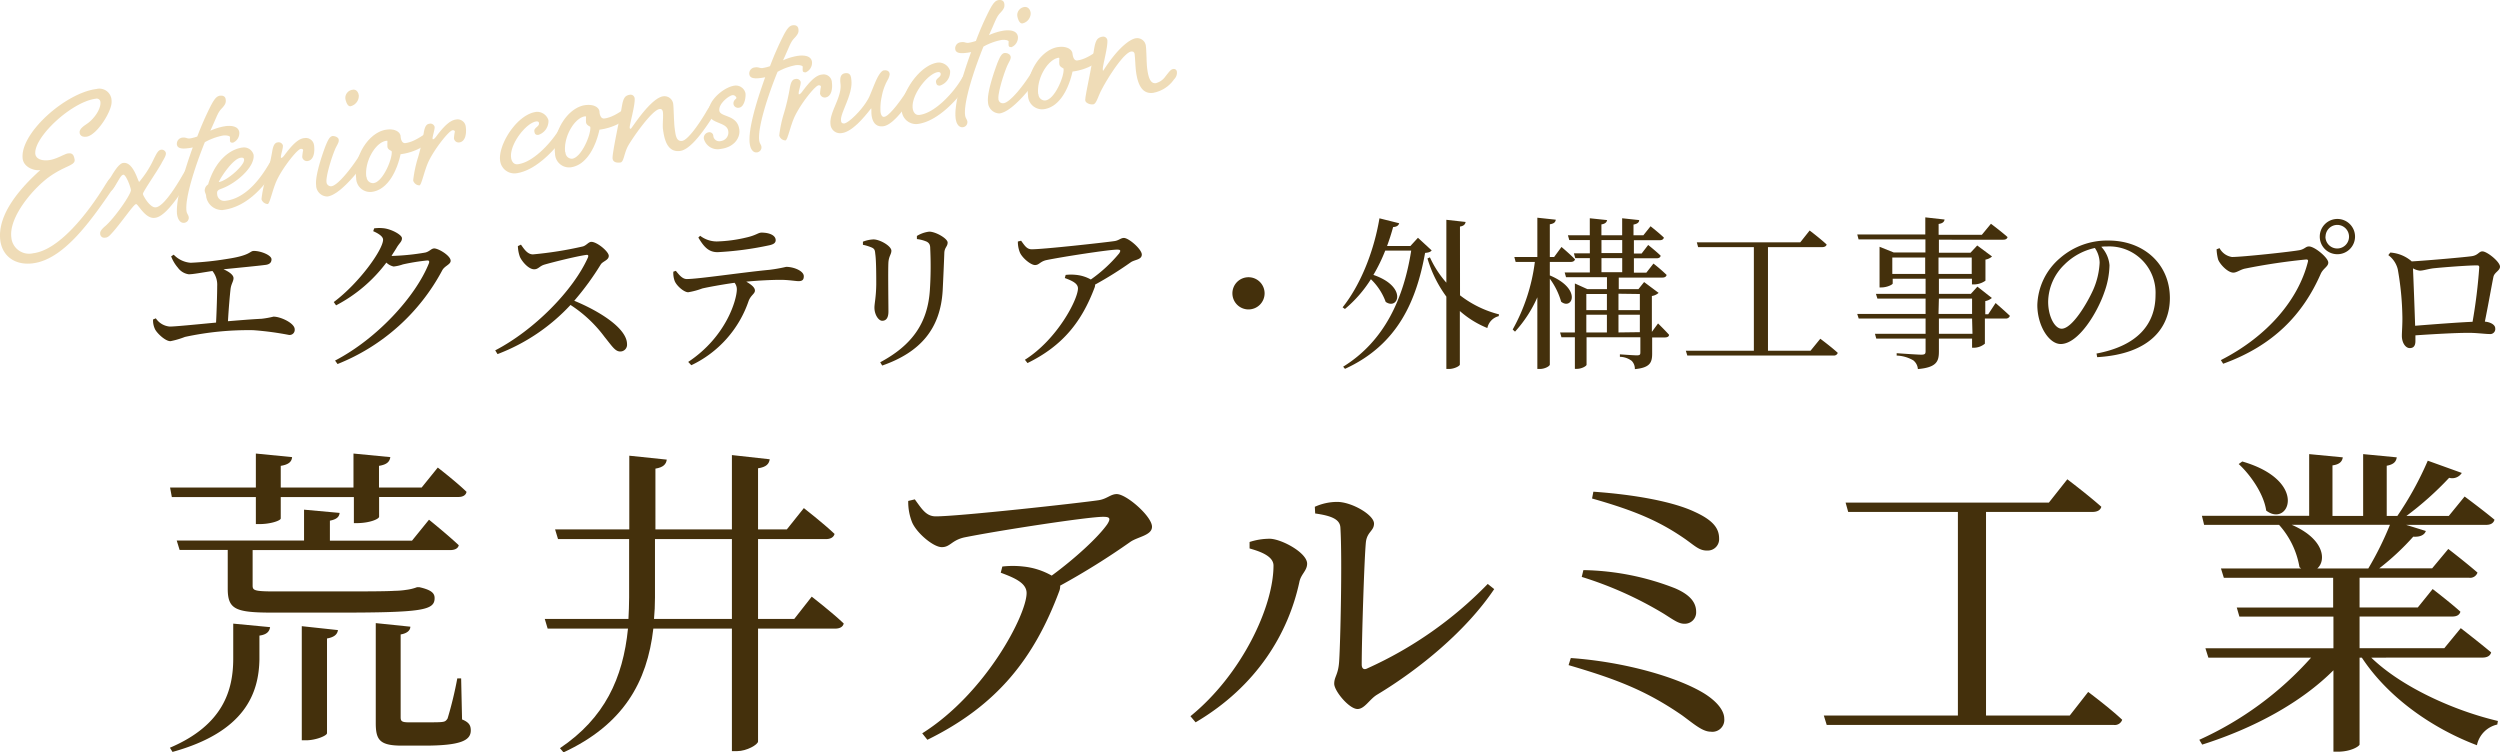 <svg xmlns="http://www.w3.org/2000/svg" width="440.97" height="132.71" viewBox="0 0 440.97 132.71"><defs><style>.cls-1{fill:#44300c;}.cls-2{opacity:0.3;}.cls-3{fill:#c98b0e;}</style></defs><g id="レイヤー_2" data-name="レイヤー 2"><g id="main"><path class="cls-1" d="M30.64,44.92a4.58,4.58,0,0,0,3,1.43A53.8,53.8,0,0,0,40,45.68c4.32-.64,4-1.42,4.79-1.42,1.22,0,3.1.75,3.1,1.48,0,.55-.32.93-1.19,1-1.1.15-4.46.47-7.28.76,1,.43,1.77,1,1.77,1.56s-.4,1-.52,1.89c-.14,1.24-.35,3.68-.46,5.71,2.11-.17,4.2-.35,5.91-.43a15.85,15.85,0,0,0,2.12-.38c1.28,0,3.74,1.16,3.74,2.23a.9.9,0,0,1-1,1,54.06,54.06,0,0,0-6.3-.84,52.91,52.91,0,0,0-12.06,1.19,14.81,14.81,0,0,1-2.56.75c-.92,0-2.38-1.42-2.72-2.12A3.56,3.56,0,0,1,27,56.35l.49-.2a3.27,3.27,0,0,0,2.44,1.45c1,0,4.44-.35,8.18-.7.11-2.08.2-5.07.2-6.44a3.86,3.86,0,0,0-.84-2.66c-1.94.29-3.39.58-4.18.58a2.83,2.83,0,0,1-1.91-1.16,6.6,6.6,0,0,1-1.19-2Z"/><path class="cls-1" d="M66,40.28a7,7,0,0,1,1.82,0c1.37.21,3.08,1.16,3.08,1.74s-.38.79-.84,1.51c-.32.55-.67,1.07-1,1.6a2.32,2.32,0,0,0,.44,0A40.85,40.85,0,0,0,75,44.55c.78-.18,1.07-.73,1.59-.73.76,0,2.9,1.28,2.9,2.18,0,.64-1,.87-1.45,1.62a36,36,0,0,1-18.5,16.59l-.44-.61c7.46-3.88,14.24-11.34,16.56-17.17.12-.37,0-.49-.28-.49a36.23,36.23,0,0,0-4.33.7,6.93,6.93,0,0,1-1.62.37,2.69,2.69,0,0,1-1.28-.69,26.26,26.26,0,0,1-8.87,7.54l-.41-.58c4.55-3.4,8.7-9.28,8.7-11,0-.55-.75-1.07-1.74-1.5Z"/><path class="cls-1" d="M91.89,43.15c.52.73,1.13,1.72,2.12,1.72a65.76,65.76,0,0,0,8.79-1.4c.64-.17,1-.81,1.51-.81,1,0,3.07,1.71,3.07,2.47s-1,.93-1.39,1.48a49.46,49.46,0,0,1-4.7,6.44C106,55,110.6,58,110.6,60.7A1.19,1.19,0,0,1,109.41,62c-.9,0-1.42-.9-2.78-2.58a23,23,0,0,0-6-5.63,34,34,0,0,1-12.87,8.67l-.41-.66c6.82-3.54,13.75-10.53,16.36-16.39.14-.41,0-.49-.35-.44-1.8.26-5.74,1.25-7.28,1.69-.93.26-1.1.84-1.86.84-1,0-2.17-1.4-2.52-2.21a6,6,0,0,1-.35-1.88Z"/><path class="cls-1" d="M119.21,47.77c.61.75,1.16,1.45,1.94,1.45,2,0,9.69-1.16,14.59-1.63a27.86,27.86,0,0,0,2.93-.52c1.37,0,3.11.73,3.11,1.65,0,.61-.24.87-.93.87-.52,0-1.74-.23-3.22-.23-1.28,0-3.57.09-6,.32.84.49,1.53,1,1.53,1.57s-.69.78-1.1,1.8a19.5,19.5,0,0,1-10.12,11.37l-.55-.58c6.78-4.5,8.58-11.05,8.58-12.82a1.82,1.82,0,0,0-.4-1.14c-2.3.32-4.79.79-5.69,1a13.18,13.18,0,0,1-2.49.67c-.76,0-2.12-1.19-2.41-2.06a4,4,0,0,1-.21-1.57Zm4.29-6.18a4.85,4.85,0,0,0,2.93,1,25.16,25.16,0,0,0,5.31-.72c1.65-.38,2-.84,2.58-.84,1.42,0,2.5.49,2.5,1.33,0,.46-.32.75-1.25.93a56.76,56.76,0,0,1-9,1.19c-1.57,0-2.41-.93-3.39-2.58Z"/><path class="cls-1" d="M152.21,43.18v-.55a5.71,5.71,0,0,1,1.86-.4c1.13,0,3.16,1.16,3.16,2,0,.61-.43.93-.52,2-.09,1.28,0,7.28,0,8.7,0,1.22-.46,1.65-1.1,1.65s-1.37-1.07-1.37-2.32c0-.75.29-1.82.32-4.09,0-1.36,0-4.26-.17-5.36-.06-.67-.12-.9-.58-1.13A8.31,8.31,0,0,0,152.21,43.18Zm3.4,21.3-.35-.58c5.6-3,8.38-6.88,8.76-12.77a64,64,0,0,0,.06-7.28c0-.55-.09-.93-.61-1.22a6.14,6.14,0,0,0-1.74-.46l0-.55a5.34,5.34,0,0,1,2.17-.76c1.16,0,3.25,1.22,3.25,1.92s-.52.84-.58,1.77c-.06,1.71-.2,4.87-.29,6.64C165.9,58,162.34,62.13,155.61,64.48Z"/><path class="cls-1" d="M180.11,42.46c.64.87,1,1.51,1.88,1.51,2.09,0,12.85-1.19,14.62-1.45.76-.12,1.08-.55,1.63-.55.87,0,3.16,2,3.16,2.93s-1.28.89-1.94,1.36a64.72,64.72,0,0,1-6.3,3.94,1.23,1.23,0,0,1-.09.53c-2.23,5.91-5.51,10.21-11.83,13.31l-.46-.58c5.71-3.6,9.36-10.65,9.36-12.59,0-.9-1.07-1.36-2.32-1.83l.15-.55a8.48,8.48,0,0,1,1.89,0,6.65,6.65,0,0,1,2.55.81,25.45,25.45,0,0,0,5-4.61c.35-.55.2-.66-.38-.66-1.36,0-9.31,1.21-12.47,1.85-1.13.26-1.25.87-2,.87s-2.27-1.27-2.67-2.23a5.05,5.05,0,0,1-.35-1.92Z"/><path class="cls-1" d="M220.22,54.58a2.84,2.84,0,1,1,2.84-2.84A2.84,2.84,0,0,1,220.22,54.58Z"/><path class="cls-1" d="M252.53,44.17c-.24.29-.53.38-1.16.44-1.51,8.32-4.73,16.15-14.13,20.45l-.32-.38c7.37-4.56,10.7-12.18,12-20.48h-4.58a29.46,29.46,0,0,1-2.09,4.29c6.09,2.09,4.38,6.3,2.17,4.76a10.57,10.57,0,0,0-2.61-4,22.18,22.18,0,0,1-4.58,5.25l-.41-.29c2.93-3.66,5.43-9.37,6.5-15.7l3.48.87c-.11.38-.43.64-1.07.67-.32,1.16-.67,2.26-1.07,3.34h4.12l1.33-1.45Zm5,7.92a18.79,18.79,0,0,0,6.88,3.36l-.06.32a2.71,2.71,0,0,0-2,2.09,16.73,16.73,0,0,1-4.85-3V64.3c0,.26-1,.78-1.91.78h-.47V52.32a21.72,21.72,0,0,1-3.33-6.73l.43-.2a18,18,0,0,0,2.9,4.47V38.77l3.4.38c-.09.41-.29.7-1,.81Z"/><path class="cls-1" d="M273.37,48.58c5.75,2.41,3.92,6.18,2,4.64a12.78,12.78,0,0,0-2-4.06V64.3c0,.29-.89.78-1.74.78h-.46V52.44a22.26,22.26,0,0,1-3.94,6.06l-.41-.38a32.85,32.85,0,0,0,3.91-11.92h-3.39l-.23-.87h4.06V38.4l3.25.35c-.06.43-.29.69-1.05.81v5.77h.76l1.3-1.77s1.48,1.25,2.38,2.18c-.08.32-.38.46-.75.46h-3.69Zm19.09,8.47s1.22,1.19,1.94,2c0,.32-.32.47-.72.47h-2.26v2.84c0,1.57-.35,2.49-3.05,2.75a2,2,0,0,0-.55-1.45,3.54,3.54,0,0,0-2.09-.72v-.44s2.41.18,3,.18.61-.18.61-.58V59.49h-9.49v4.84c0,.23-.84.73-1.71.73h-.35V59.49h-2.37l-.24-.85h2.61V50L280,51h3.45V48.9h-7.22l-.24-.84h4.44V45.53h-2.58l-.23-.84h2.81V42.34H276.8l-.24-.84h3.86v-3l3.05.32c-.06.38-.35.67-1,.76V41.5h3.66v-3l3,.32c0,.41-.32.67-1,.79V41.5h1.74l1.27-1.59s1.48,1.16,2.35,2c-.08.32-.34.46-.75.46H288.2v2.35h1.36l1.16-1.51s1.36,1.08,2.2,1.89c-.05.32-.34.46-.72.46h-4v2.53h2.2l1.25-1.6a28.07,28.07,0,0,1,2.32,2c-.06.32-.35.47-.73.47h-7.71V51H289l1-1.25,2.56,1.91a2.31,2.31,0,0,1-1.19.55v6.33Zm-12.65-5.19V54.7h3.63V51.86Zm0,6.78h3.63V55.51h-3.63Zm2.67-14h3.66V42.34h-3.66Zm0,3.37h3.66V45.53h-3.66Zm3,3.8V54.7h3.77V51.86Zm3.77,6.78V55.51h-3.77v3.13Z"/><path class="cls-1" d="M321.08,59.75s1.95,1.45,3.08,2.49a.7.7,0,0,1-.76.47H297.62l-.26-.85h12V43.59h-9.83l-.23-.84h18.24l1.66-2.09s1.88,1.42,3,2.47c-.08.31-.38.46-.81.46h-9.54V61.86h7.51Z"/><path class="cls-1" d="M352,53.45s1.59,1.37,2.52,2.26a.7.7,0,0,1-.75.47h-3.66v4.44a3.11,3.11,0,0,1-1.94.72h-.32V59.72H342V62c0,1.74-.4,2.81-3.71,3.1a2.16,2.16,0,0,0-.81-1.54,6.25,6.25,0,0,0-2.93-.84V62.3s3.62.26,4.32.26.78-.17.78-.64v-2.2h-8.7l-.23-.84h8.93v-2.7h-11.8l-.26-.81h12.06v-2.7h-8.5l-.26-.84h8.76V49.16h-5.8V50c0,.2-1,.7-2,.7h-.32V43.53l2.49,1h5.6v-2.3H327.83l-.23-.87h12V38.34l3.4.38c-.06.4-.35.69-1.05.78v1.91h7.63l1.6-1.94s1.82,1.36,2.93,2.35c-.09.32-.35.46-.76.46H342v2.3h5.57l1.19-1.28,2.61,1.94a2.28,2.28,0,0,1-1.16.55v3.72a3.58,3.58,0,0,1-2,.66h-.38v-1H342v2.67h5.63l1.16-1.28,2.55,2a2.45,2.45,0,0,1-1.16.55v2.32h.52Zm-12.42-5.13v-2.9h-5.8v2.9Zm2.35-2.9v2.9h5.86v-2.9Zm0,9.95h5.92v-2.7H342Zm5.92.81H342v2.7h5.92Z"/><path class="cls-1" d="M369.8,62.36C377,61,380.21,57.22,380.21,52a8.17,8.17,0,0,0-8.5-8.53c-.34,0-.69,0-1.07.06a5.43,5.43,0,0,1,1.45,3.25,14.72,14.72,0,0,1-.93,4.82c-1.21,3.53-4.55,9.08-7.68,9.08-2.06,0-4.12-3.22-4.12-6.88a11.29,11.29,0,0,1,4-8.27,12.64,12.64,0,0,1,8.56-3.1c6.18,0,10.82,4.12,10.82,10.15,0,5-3.28,9.86-12.82,10.42Zm-.29-18.62a10.87,10.87,0,0,0-5.37,2.93,9.29,9.29,0,0,0-2.87,6.55c0,2.64,1.19,4.76,2.38,4.76,1.83,0,4.47-4.41,5.6-6.94a13.53,13.53,0,0,0,1.1-4.69A4.74,4.74,0,0,0,369.51,43.74Z"/><path class="cls-1" d="M393.69,45.33c1.83,0,10.53-.93,12-1.22.87-.2,1-.64,1.59-.64,1,0,3.4,2,3.4,2.85,0,.72-.9,1-1.34,2-3.16,7.19-8.38,12.65-17.2,15.84l-.41-.64c8.21-4.18,13.67-10.65,15.35-17.32.11-.38-.06-.43-.32-.43a107.76,107.76,0,0,0-10.82,1.62c-.78.18-1.42.7-2,.7-1,0-2.41-1.51-2.7-2.35a8.48,8.48,0,0,1-.26-1.77l.52-.2A3,3,0,0,0,393.69,45.33Zm15.49-3.6a3.11,3.11,0,1,1,3.11,3.11A3.09,3.09,0,0,1,409.18,41.73Zm1,0a2.08,2.08,0,1,0,2.09-2.06A2.08,2.08,0,0,0,410.2,41.73Z"/><path class="cls-1" d="M421.62,44.55A6.4,6.4,0,0,1,425.28,46a.57.57,0,0,1,.11.11c2.9-.17,9.43-.75,10.59-.92s1.25-.85,1.89-.85c.81,0,3.1,1.83,3.1,2.7,0,.7-1,1-1.16,1.8-.29,1.39-.9,4.9-1.51,7.89,1,.09,1.83.55,1.83,1.19a.89.89,0,0,1-1,1c-.75,0-2.26-.21-3.68-.21-2.26,0-6,.21-9.4.44v1c0,.76-.26,1.25-1,1.25s-1.39-.93-1.39-2.17c0-.64.12-2.21.09-3.4a51.8,51.8,0,0,0-.81-8.32A4.4,4.4,0,0,0,421.27,45Zm14.51,12.21a92.68,92.68,0,0,0,1.18-9.6c0-.23-.08-.35-.37-.35-1.74,0-6.15.35-7.75.52-.93.12-1.8.41-2.35.41a3.07,3.07,0,0,1-1.22-.41c.09,2,.29,7.25.38,10.13C429,57.22,433.37,56.88,436.13,56.76Z"/><g class="cls-2"><path class="cls-3" d="M8.63,28.25c1.32-.16,2.8-1.13,3.36-1.19s1,0,1.17,1.07-1.64,1.06-4.39,3S1.53,38.18,2,41.89a3.14,3.14,0,0,0,3.85,2.78c4.49-.55,9.52-6.81,12.8-12.19.48-.71.73-1.17,1.2-1.23a.56.56,0,0,1,.67.52c0,.39-.1.67-.49,1.32-4.07,6-8.84,12.7-14.26,13.36C2.46,46.85.37,45,.05,42.39-.52,37.73,3.72,33.05,7.11,30,6,30.17,4.19,29.49,4,28c-.55-4.44,7.54-11.62,13-12.3a2.15,2.15,0,0,1,2.68,2.1c.2,1.62-2.58,6.08-4.42,6.31-.81.1-1.16-.25-1.21-.68s.16-.84,1.2-1.53c1.32-.86,2.61-2.71,2.46-3.94a.65.65,0,0,0-.8-.55c-4.27.52-11,6.81-10.68,9.75C6.35,28,7.3,28.41,8.63,28.25Z"/><path class="cls-3" d="M32.25,30.81c.43-.71.72-1.17,1.19-1.23a.56.56,0,0,1,.67.52c0,.39-.09.66-.53,1.32-1.71,2.68-4.32,6.82-6.24,7C25.63,38.68,24.39,36,24,36s-2.4,3-4.08,4.92c-.57.63-.87,1-1.39,1a.71.71,0,0,1-.86-.72c-.05-.34.25-.77.84-1.27,1.72-1.47,4.66-5.73,4.58-6.41s-.9-2.75-1.33-2.7-.76.87-1.48,2c-.29.47-.51.8-.77.83a.69.69,0,0,1-.76-.6,2.13,2.13,0,0,1,.48-1.31c.73-1.17,1.68-2.94,2.53-3,1.8-.22,2.58,3.36,2.8,3.34a17.9,17.9,0,0,0,2.51-3.91c.52-1.06.83-1.7,1.34-1.76a.75.75,0,0,1,.85.58c.06.52-.46,1.19-.81,1.88-.85,1.53-3.28,5-3.24,5.34s1.26,2.49,2.28,2.36C28.82,36.43,31,33,32.25,30.81Z"/><path class="cls-3" d="M33.5,24.42a7.58,7.58,0,0,0,1.3-.34,53.85,53.85,0,0,1,2.44-5.54c.6-1.11,1-1.6,1.57-1.66s.93.14,1,.65,0,.87-.71,1.61-.79,1.31-2,3.92a10.12,10.12,0,0,1,2.68-.81c1.49-.18,2.32.24,2.43,1.09a1.83,1.83,0,0,1-1.12,1.83c-.38,0-.49-.07-.52-.33s0-.44,0-.65-.61-.36-1.25-.28a10.89,10.89,0,0,0-3.19,1.17c-1.79,4.43-3.51,9.88-3.24,12.1.07.55.35.73.4,1.12a.89.89,0,0,1-.79,1c-.64.08-1.15-.51-1.28-1.57C31,35.21,32.45,30.31,34,26a5.52,5.52,0,0,1-.89.15c-1.28.16-1.83-.08-1.91-.67a1.09,1.09,0,0,1,1-1.21C32.82,24.2,33,24.48,33.5,24.42Z"/><path class="cls-3" d="M47.4,29c.43-.71.76-1.18,1.19-1.23a.54.54,0,0,1,.67.52c.05.39-.09.66-.49,1.32C47,32.24,44,36.47,39.25,37.05a2.83,2.83,0,0,1-2.89-2.41c0-.43-.2-.54-.25-1a1.28,1.28,0,0,1,.6-1.11c1.25-4.27,3.91-6.25,6.09-6.51a1.76,1.76,0,0,1,1.93,1.28c.27,2.17-3.14,5.1-5.71,6-.75.26-.76.52-.71,1a1.24,1.24,0,0,0,1.44,1.12C43.5,35,46.11,31.18,47.4,29Zm-8.8,3.11c1.49-.22,4.56-3,4.45-3.92,0-.34-.22-.41-.56-.37C41.17,27.94,39.11,31,38.6,32.06Z"/><path class="cls-3" d="M49.9,25.65c.06.51-.4,1.7-.35,2.08,0,.09,0,.13.1.12s.28-.17.47-.41c1.37-1.85,2.49-3,3.56-3.08a1.46,1.46,0,0,1,1.72,1.31c.16,1.32-.11,2.61-1.18,2.74a.84.84,0,0,1-.91-.71,8.2,8.2,0,0,1,.16-1.19c0-.17-.17-.28-.42-.25-.6.07-3.08,3.15-4.18,5.45-.8,1.66-1.26,4.23-1.65,4.28a1.2,1.2,0,0,1-1.1-.86A21.28,21.28,0,0,1,47,31.08a38.22,38.22,0,0,0,1-4.29c.17-1.06.41-1.61,1-1.68A.78.78,0,0,1,49.9,25.65Z"/><path class="cls-3" d="M63.66,27c.43-.7.72-1.17,1.19-1.23a.56.56,0,0,1,.67.53c0,.38-.09.66-.49,1.31-1.75,2.69-5.14,6.79-7.27,7.05a2,2,0,0,1-2-2c-.23-1.88,1.43-6.33,1.69-7,.37-.87.67-1.6,1.23-1.67.38,0,1,.18,1.07.65s-.31.95-.62,1.63c-.74,1.74-1.65,4.88-1.54,5.82a.79.79,0,0,0,.88.76C59.68,32.68,62.37,29.19,63.66,27Zm-.37-10.09a1.88,1.88,0,0,1-1.47,1.83c-.51.06-.83-.81-.91-1.41a1.46,1.46,0,0,1,1.29-1.5C62.63,15.73,63.18,16,63.29,16.86Z"/><path class="cls-3" d="M70.66,24c0,.34.16,1.32.84,1.24,1.75-.22,3.27-1.62,3.7-1.67a.75.75,0,0,1,.86.63c0,.43-.44,1-1.77,1.82a10,10,0,0,1-3.63,1.18c-.58,2.68-2.13,6.29-5.12,6.65a2.47,2.47,0,0,1-2.72-2.43c-.49-4,2.37-8.18,5.36-8.55C69.76,22.65,70.58,23.33,70.66,24Zm-6,7.2a1.14,1.14,0,0,0,1.22,1.1c1.66-.2,3.37-4.31,3.21-5.59,0-.13-.68-.26-.75-.82a8.87,8.87,0,0,1,0-.95c0-.09,0-.12-.14-.11C66.32,25,64.27,28.39,64.61,31.17Z"/><path class="cls-3" d="M76.66,22.37c.06.51-.4,1.69-.36,2.08,0,.08,0,.12.11.11s.28-.16.47-.4c1.37-1.86,2.49-2.95,3.56-3.08a1.45,1.45,0,0,1,1.72,1.3c.16,1.33-.11,2.62-1.18,2.75a.85.85,0,0,1-.91-.71,8,8,0,0,1,.16-1.19c0-.17-.17-.29-.42-.25-.6.07-3.08,3.15-4.19,5.45-.79,1.65-1.25,4.22-1.64,4.27a1.19,1.19,0,0,1-1.1-.86,21.28,21.28,0,0,1,.85-4.05,37.64,37.64,0,0,0,1-4.28c.17-1.06.41-1.61,1-1.68A.76.76,0,0,1,76.66,22.37Z"/><path class="cls-3" d="M98.74,22.64c.43-.7.72-1.17,1.19-1.23a.57.57,0,0,1,.67.53c.05.38-.09.66-.53,1.32-1.7,2.68-5.39,6.86-9.06,7.31a2.53,2.53,0,0,1-2.8-2.3c-.34-2.78,3-8.13,6.4-8.54a2.1,2.1,0,0,1,2.13,1.47,2.56,2.56,0,0,1-1.8,2.6c-.3,0-.61,0-.69-.65s.9-.8.82-1.44c0-.17-.17-.33-.47-.29-1.75.21-4.75,4-4.45,6.39.08.64.45,1.25,1.18,1.16C94.19,28.62,97.46,24.88,98.74,22.64Z"/><path class="cls-3" d="M105.74,19.66c0,.34.16,1.32.84,1.24,1.75-.21,3.27-1.61,3.7-1.67a.75.75,0,0,1,.86.64c0,.42-.44,1-1.77,1.82a10.18,10.18,0,0,1-3.63,1.18c-.58,2.67-2.13,6.28-5.12,6.65a2.48,2.48,0,0,1-2.72-2.44c-.49-4,2.37-8.18,5.36-8.54C104.84,18.34,105.66,19,105.74,19.66Zm-6,7.2A1.15,1.15,0,0,0,100.91,28c1.66-.21,3.37-4.32,3.21-5.6,0-.12-.68-.26-.75-.82a8.21,8.21,0,0,1,0-.95c0-.09-.06-.12-.15-.11C101.41,20.71,99.35,24.08,99.69,26.86Z"/><path class="cls-3" d="M124.73,19.45c.43-.7.72-1.17,1.19-1.23a.57.57,0,0,1,.67.53c0,.38-.09.66-.53,1.32-1.7,2.68-4.16,6.32-6.12,6.56-2.22.27-2.76-2-3-3.84-.1-.85.07-1.91,0-2.94-.05-.38-.17-.67-.6-.62-1.32.16-4.71,5-5.57,6.53-.7,1.3-.73,2.82-1.33,2.9s-1.3,0-1.39-.7,1-5.93,1.52-8.5c.32-1.91.45-2.62,1.61-2.76a.73.73,0,0,1,.76.6c.15,1.15-.93,4.75-.87,5.26a.16.16,0,0,0,.2.15c.12,0,3.48-5.45,5.75-5.73a1.56,1.56,0,0,1,1.73,1.39c.1.86.11,3,.24,4.13.18,1.45.31,2.48,1.33,2.35S123.45,21.69,124.73,19.45Z"/><path class="cls-3" d="M125,20c-.27-2.22,2.72-4.67,4.6-4.9a1.75,1.75,0,0,1,1.89,1.33c.11.89-.26,2.45-1.11,2.56a.81.81,0,0,1-1-.62c-.09-.72.54-.93.52-1.1a.66.66,0,0,0-.71-.48c-.6.08-2.46,1.48-2.31,2.71s3.2.65,3.53,3.38c.18,1.41-.87,3.1-3.35,3.4a2.51,2.51,0,0,1-2.9-1.76,1,1,0,0,1,.81-1.18.68.68,0,0,1,.84.54,1.06,1.06,0,0,0,1.34,1,1.51,1.51,0,0,0,1.3-1.77C128.23,21.45,125.21,21.91,125,20Z"/><path class="cls-3" d="M134.52,12a7.52,7.52,0,0,0,1.3-.33,52.89,52.89,0,0,1,2.44-5.54c.6-1.12,1-1.6,1.57-1.67s.93.15,1,.66,0,.86-.71,1.6-.79,1.31-2,3.92a10.09,10.09,0,0,1,2.68-.8c1.49-.18,2.32.23,2.43,1.09a1.84,1.84,0,0,1-1.12,1.83c-.39,0-.49-.08-.52-.33s0-.44,0-.65-.61-.36-1.25-.28a10.61,10.61,0,0,0-3.19,1.17c-1.8,4.42-3.51,9.87-3.24,12.09.07.56.35.74.4,1.12a.9.9,0,0,1-.79,1c-.64.08-1.15-.51-1.28-1.58-.3-2.47,1.18-7.38,2.73-11.68a7.19,7.19,0,0,1-.89.15c-1.29.16-1.83-.08-1.91-.68a1.07,1.07,0,0,1,1-1.2C133.84,11.79,134,12.07,134.52,12Z"/><path class="cls-3" d="M141.23,14.44c.06.51-.4,1.69-.35,2.08,0,.08,0,.12.1.11s.28-.16.47-.4c1.37-1.86,2.49-3,3.56-3.08a1.45,1.45,0,0,1,1.72,1.31c.16,1.32-.11,2.61-1.18,2.74a.84.84,0,0,1-.91-.71,9.61,9.61,0,0,1,.16-1.19c0-.17-.16-.28-.42-.25-.6.07-3.08,3.15-4.18,5.45-.8,1.66-1.26,4.23-1.65,4.27a1.17,1.17,0,0,1-1.1-.86,21.07,21.07,0,0,1,.85-4,38.22,38.22,0,0,0,1-4.29c.18-1.06.41-1.61,1-1.68A.76.76,0,0,1,141.23,14.44Z"/><path class="cls-3" d="M160.58,15.05c.39-.7.72-1.17,1.15-1.22a.54.54,0,0,1,.67.52c0,.38-.09.66-.49,1.32-1.75,2.68-4.24,6.37-6.12,6.6-1.49.18-1.94-1-2.06-2-.06-.47,0-.87-.06-1.17-1.35,1.73-3.39,4.15-5.18,4.37a1.69,1.69,0,0,1-2-1.53c-.26-2.14,2.06-4.76,1.76-7.19-.12-1,0-1.74.86-1.84s1,.49,1.06,1.21c.31,2.52-2,5.87-1.82,7.11,0,.34.16.59.59.54.77-.1,3.33-2.53,4.37-4.66.51-1.14,1.12-2.86,1.62-3.7.32-.56.71-1,1-1,.73-.09,1,.32,1,.7a2.79,2.79,0,0,1-.39,1.05,9.34,9.34,0,0,0-1,2.81,9.76,9.76,0,0,0-.23,2.71c.07.65.33,1,.67.92C156.92,20.48,159.25,17.29,160.58,15.05Z"/><path class="cls-3" d="M169.59,13.94c.43-.7.72-1.17,1.19-1.22a.56.56,0,0,1,.67.52c.05.38-.09.66-.53,1.32-1.71,2.68-5.4,6.86-9.07,7.31a2.53,2.53,0,0,1-2.79-2.3c-.34-2.77,3-8.13,6.4-8.54a2.12,2.12,0,0,1,2.13,1.47,2.57,2.57,0,0,1-1.8,2.6c-.3,0-.61,0-.69-.65s.9-.8.82-1.44c0-.17-.17-.33-.47-.29-1.75.21-4.76,4-4.46,6.4.08.64.46,1.24,1.19,1.15C165,19.92,168.3,16.18,169.59,13.94Z"/><path class="cls-3" d="M170.84,7.55a7.75,7.75,0,0,0,1.3-.33,50.87,50.87,0,0,1,2.44-5.54c.6-1.12,1-1.6,1.57-1.67s.93.15,1,.66,0,.86-.71,1.6-.79,1.31-2,3.93a10.12,10.12,0,0,1,2.68-.81c1.49-.18,2.32.23,2.43,1.09a1.84,1.84,0,0,1-1.12,1.83c-.39,0-.49-.08-.52-.33s0-.44,0-.65-.61-.36-1.25-.28a10.61,10.61,0,0,0-3.19,1.17c-1.8,4.42-3.51,9.87-3.24,12.09.07.56.35.74.4,1.13a.89.89,0,0,1-.79,1c-.64.08-1.15-.51-1.28-1.58-.3-2.47,1.17-7.38,2.73-11.68a7,7,0,0,1-.9.15c-1.28.16-1.83-.08-1.9-.68a1.08,1.08,0,0,1,1-1.2C170.16,7.33,170.33,7.62,170.84,7.55Z"/><path class="cls-3" d="M182.18,12.4c.43-.7.72-1.17,1.19-1.23a.56.56,0,0,1,.67.52c.05.39-.09.66-.49,1.32-1.75,2.68-5.15,6.78-7.28,7a2.07,2.07,0,0,1-2-2c-.23-1.87,1.44-6.32,1.7-7,.37-.86.67-1.59,1.22-1.66.39-.05,1,.18,1.08.64s-.32.95-.62,1.64c-.74,1.74-1.65,4.88-1.54,5.82a.78.78,0,0,0,.87.76C178.2,18.13,180.89,14.64,182.18,12.4ZM181.8,2.31a1.84,1.84,0,0,1-1.46,1.82c-.51.07-.84-.8-.91-1.4a1.45,1.45,0,0,1,1.29-1.5C181.14,1.18,181.7,1.45,181.8,2.31Z"/><path class="cls-3" d="M189.17,9.42c.05.34.17,1.32.85,1.24,1.75-.22,3.27-1.62,3.69-1.67a.73.73,0,0,1,.86.63c.05.43-.44,1-1.77,1.82a9.93,9.93,0,0,1-3.62,1.18c-.58,2.67-2.13,6.29-5.12,6.65a2.48,2.48,0,0,1-2.73-2.44c-.48-4,2.38-8.17,5.37-8.54C188.28,8.1,189.1,8.78,189.17,9.42Zm-6,7.19a1.14,1.14,0,0,0,1.22,1.11c1.66-.2,3.37-4.31,3.21-5.59,0-.13-.68-.26-.75-.82a8.81,8.81,0,0,1,0-1c0-.09-.06-.13-.14-.12C184.84,10.47,182.79,13.84,183.13,16.61Z"/><path class="cls-3" d="M205.61,13.42c.49-.58.85-1.19,1.32-1.24a.53.53,0,0,1,.66.48,1.57,1.57,0,0,1-.48,1.31,5.74,5.74,0,0,1-3.74,2.41c-2.17.27-2.76-2-3-3.83-.1-.77-.14-2.2-.22-2.84,0-.38-.17-.67-.6-.62-1.32.16-4.15,4.63-5.2,6.66-.71,1.3-.94,2.59-1.54,2.66s-1.33-.27-1.38-.69c-.08-.64,1-5.15,1.37-7.88.36-2.39.47-3.22,1.75-3.38a.73.73,0,0,1,.77.6c.14,1.15-.86,4.61-.8,5.16,0,.13,0,.26.08.25,2.65-4.18,4.81-5.61,5.79-5.73a1.54,1.54,0,0,1,1.73,1.39c.11.85.11,3,.22,3.87.22,1.84.64,2.78,1.54,2.67A3,3,0,0,0,205.61,13.42Z"/></g><path class="cls-1" d="M30.31,87.68,30,86H45.13V80l6.39.63c-.06.79-.57,1.31-2,1.54V86H62.35V80l6.5.63c-.12.79-.57,1.31-2,1.54V86h7.52l2.85-3.53s3.25,2.51,5.07,4.28c-.11.62-.68.91-1.42.91h-14v3.48c0,.39-1.54,1.08-3.71,1.13h-.74V87.68H49.52v3.76c0,.4-1.82,1-3.7,1h-.69V87.68ZM41.14,110l6.5.62c-.11.75-.57,1.32-1.88,1.49v4.21c-.11,5.93-2.51,12.77-15.33,16.31l-.46-.74c9.41-4,11.17-10.15,11.17-15.74Zm33.24-6.33c1.76.46,2.28,1,2.28,1.82,0,2.17-2.11,2.57-17.33,2.57H48.27c-6.67,0-8.1-.51-8.1-4.22V97H31.68l-.51-1.66H53.63V89.9l6.27.57c-.06.69-.51,1.14-1.71,1.37v3.53H72.67l3-3.7s3.25,2.62,5.25,4.5c-.12.57-.69.86-1.54.86H44.56v6.21c0,.86.17,1.08,3.82,1.08H59.67c4.28,0,8.38,0,10-.11a14,14,0,0,0,2-.17,8.29,8.29,0,0,0,1.88-.46H74Zm-21.15,6.78,6.38.69c-.11.74-.62,1.25-1.93,1.48v16.7c0,.46-2,1.26-3.71,1.26h-.74ZM81.5,126.9c1.26.51,1.54,1.08,1.54,1.94,0,1.76-1.76,2.68-8.21,2.68H70.9c-3.93,0-4.62-1-4.62-4V109.91l6.1.63c0,.68-.62,1.19-1.71,1.37V126.5c0,.68.17.91,1.43.91h3c1.31,0,2.39,0,2.85-.06s.68-.11,1-.62a66.25,66.25,0,0,0,1.71-7.07h.68Z"/><path class="cls-1" d="M143.18,105.24s3.53,2.73,5.64,4.73c-.11.62-.74.91-1.48.91H133.71v19.9c0,.56-2,1.71-3.7,1.71h-.91V110.88H115.24c-1.08,9.46-5.3,16.93-15.84,21.83l-.63-.74c7.87-5.3,11.12-12.31,12-21.09H96.6l-.51-1.71h14.76c.06-1.2.12-2.45.12-3.76V95.09H98.43l-.52-1.71H111v-13l6.61.69c-.11.79-.57,1.36-2,1.59V93.38H129.1V80.27l6.67.74c-.12.8-.57,1.37-2.06,1.59V93.38h5.08l3-3.76s3.37,2.62,5.42,4.56c-.17.62-.74.91-1.54.91H133.71v14.08h6.39Zm-14.08,3.93V95.09H115.53v10.32c0,1.31-.06,2.56-.17,3.76Z"/><path class="cls-1" d="M161.36,88.08c1.25,1.71,2,3,3.7,3,4.11,0,25.25-2.34,28.73-2.85,1.48-.23,2.11-1.08,3.19-1.08,1.71,0,6.22,3.93,6.22,5.76,0,1.53-2.51,1.76-3.82,2.67A129.54,129.54,0,0,1,187,103.3a2.41,2.41,0,0,1-.17,1C182.45,116,176,124.39,163.58,130.49l-.91-1.14c11.23-7.07,18.41-20.92,18.41-24.74,0-1.77-2.11-2.68-4.56-3.59l.28-1.09a16.33,16.33,0,0,1,3.71,0,12.77,12.77,0,0,1,5,1.6c4.1-3,8.21-6.78,9.8-9.06.69-1.09.4-1.31-.74-1.31-2.68,0-18.3,2.39-24.51,3.64-2.23.52-2.45,1.71-3.94,1.71s-4.44-2.5-5.24-4.39a9.73,9.73,0,0,1-.68-3.76Z"/><path class="cls-1" d="M220.41,96.74V95.6a11.46,11.46,0,0,1,3.65-.57c2.16.12,6.5,2.51,6.5,4.39,0,1.26-1.09,1.83-1.37,3.25-1.94,9-7.47,18.36-18.3,24.74l-.91-1.08c9-7.3,14.65-19.27,14.65-26.57C224.63,98,222,97.2,220.41,96.74Zm11.51-7.35a9.63,9.63,0,0,1,3.94-.86c2.56,0,6.5,2.28,6.5,3.82,0,1.31-1.2,1.43-1.43,3.25-.29,2.85-.74,17.33-.74,21.61,0,.74.4,1,1,.68A69.08,69.08,0,0,0,262.42,103l1.14.91c-4.9,7.3-13.11,14.08-20.69,18.64-1.31.8-2.17,2.51-3.42,2.51-1.48,0-4.11-3.19-4.11-4.45s.69-1.54.86-3.82c.23-3.13.57-18.24.23-23.71-.06-1.49-1.6-2.11-4.45-2.51Z"/><path class="cls-1" d="M277.07,116.07c9.69.68,19.09,3.47,23.65,6.32,2.23,1.43,3.42,3,3.42,4.39a2.1,2.1,0,0,1-2.39,2.28c-1.43,0-2.91-1.31-5-2.85-6.5-4.5-11.91-6.49-20.07-8.89Zm2.22-15.51a46.31,46.31,0,0,1,16.13,3.19c2.34,1,3.76,2.28,3.76,4.17a2,2,0,0,1-2.1,2.1c-1,0-1.89-.68-3.6-1.76a65.27,65.27,0,0,0-14.48-6.5ZM303.23,95a2,2,0,0,1-2,2.11c-1.43.06-2.17-.74-3.94-2-4.5-3.13-8.78-5-16.47-7.18l.23-1.2c7.41.52,14.08,1.77,17.84,3.54C302.21,91.78,303.23,93.21,303.23,95Z"/><path class="cls-1" d="M368.33,122.05s3.82,2.85,6,4.91a1.37,1.37,0,0,1-1.48.91H322.21l-.51-1.66h23.65V90.3H326l-.46-1.65h35.86l3.25-4.11s3.7,2.8,6,4.85c-.17.62-.74.91-1.59.91H350.31v35.91h14.77Z"/><path class="cls-1" d="M418.26,116c5.36,5.19,14.59,9.35,22.34,11.17l-.11.63a4.71,4.71,0,0,0-3.59,3.65c-7.93-3-15.68-8.44-20.3-15.45h-.4v15.33c-.05.29-1.48,1.26-3.87,1.26h-.74V118.23c-5.7,5.7-14,10.21-23.15,13.11l-.51-.85A58.84,58.84,0,0,0,407.65,116H389.53l-.52-1.65h22.58v-5.59H395l-.46-1.6h17v-5.24H392.26l-.51-1.65h14.14l-.29-.23A14.88,14.88,0,0,0,402,92.58H388.78l-.39-1.6h18.92V80.1l5.93.57c-.11.74-.57,1.25-1.82,1.42V91h5.41V80.1l5.93.57c-.11.74-.51,1.25-1.77,1.48V91h1.88a57.72,57.72,0,0,0,5.36-9.74l6,2.16a2,2,0,0,1-2.23.86A56.19,56.19,0,0,1,424.47,91h7.47l2.79-3.42S438,90,440,91.67c-.17.62-.69.91-1.49.91H424.41l3.48,1.08c-.23.69-1,1.09-2.22,1a44.53,44.53,0,0,1-6,5.59H429l2.85-3.42S435,99.25,437,101a1.37,1.37,0,0,1-1.48.91H416.2v5.24h10.27l2.62-3.25s3,2.29,4.9,4c-.17.57-.63.85-1.48.85H416.2v5.59h14.94l2.91-3.54s3.25,2.51,5.36,4.28c-.17.63-.74.91-1.54.91Zm-22.75-34.6c11.8,3.42,8.21,11.74,4.22,8.66-.4-2.85-2.68-6.21-4.85-8.21Zm8.72,11.17c5.82,2.51,6.1,6.33,4.51,7.7h9a56.84,56.84,0,0,0,3.82-7.7Z"/></g></g></svg>